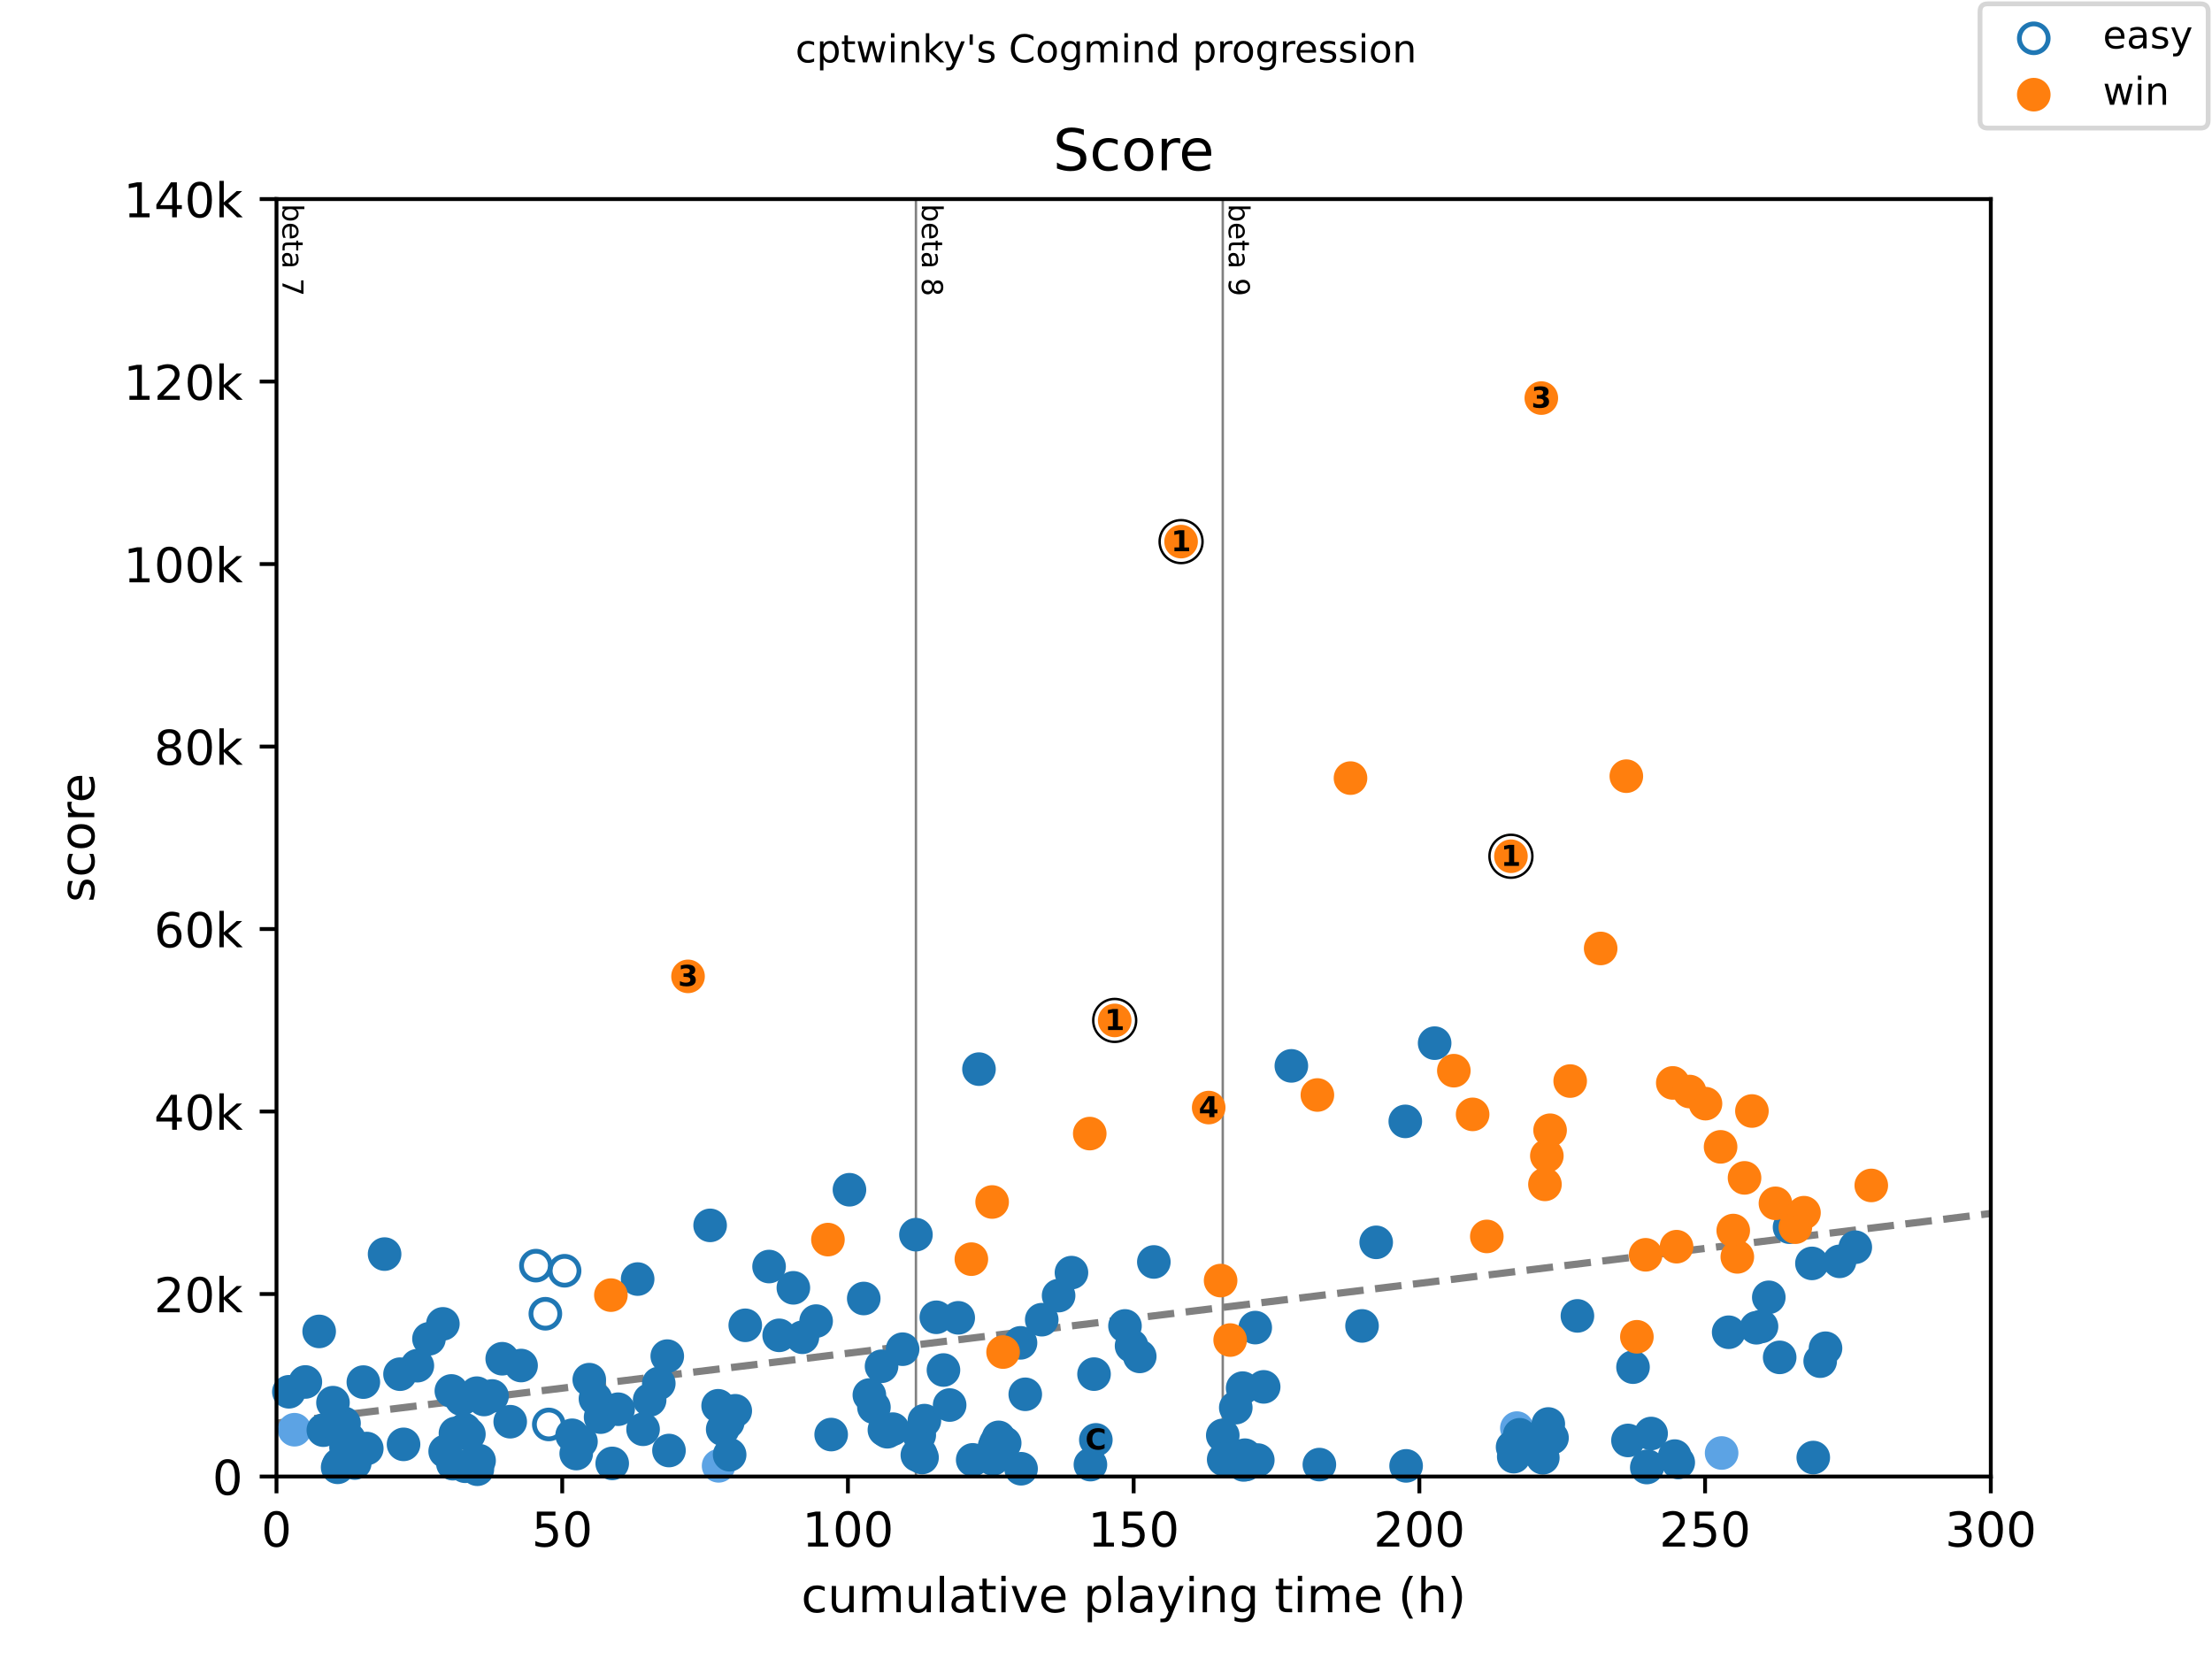 <?xml version="1.0" encoding="utf-8" standalone="no"?>
<!DOCTYPE svg PUBLIC "-//W3C//DTD SVG 1.1//EN"
  "http://www.w3.org/Graphics/SVG/1.1/DTD/svg11.dtd">
<!-- Created with matplotlib (https://matplotlib.org/) -->
<svg height="345.6pt" version="1.1" viewBox="0 0 460.8 345.6" width="460.8pt" xmlns="http://www.w3.org/2000/svg" xmlns:xlink="http://www.w3.org/1999/xlink">
 <defs>
  <style type="text/css">
*{stroke-linecap:butt;stroke-linejoin:round;}
  </style>
 </defs>
 <g id="figure_1">
  <g id="patch_1">
   <path d="M 0 345.6 
L 460.8 345.6 
L 460.8 0 
L 0 0 
z
" style="fill:#ffffff;"/>
  </g>
  <g id="axes_1">
   <g id="patch_2">
    <path d="M 57.6 307.584 
L 414.72 307.584 
L 414.72 41.472 
L 57.6 41.472 
z
" style="fill:#ffffff;"/>
   </g>
   <g id="line2d_1">
    <path clip-path="url(#pac2ba913c1)" d="M 57.6 296.462 
L 414.72 252.79 
" style="fill:none;stroke:#808080;stroke-dasharray:5.55,2.4;stroke-dashoffset:0;stroke-width:1.5;"/>
   </g>
   <g id="line2d_2">
    <path clip-path="url(#pac2ba913c1)" d="M 190.806 307.584 
L 190.806 41.472 
" style="fill:none;stroke:#808080;stroke-linecap:square;stroke-width:0.5;"/>
   </g>
   <g id="line2d_3">
    <path clip-path="url(#pac2ba913c1)" d="M 254.724 307.584 
L 254.724 41.472 
" style="fill:none;stroke:#808080;stroke-linecap:square;stroke-width:0.5;"/>
   </g>
   <g id="text_1">
    <!-- beta 7 -->
    <defs>
     <path d="M 48.688 27.297 
Q 48.688 37.203 44.609 42.844 
Q 40.531 48.484 33.406 48.484 
Q 26.266 48.484 22.188 42.844 
Q 18.109 37.203 18.109 27.297 
Q 18.109 17.391 22.188 11.75 
Q 26.266 6.109 33.406 6.109 
Q 40.531 6.109 44.609 11.75 
Q 48.688 17.391 48.688 27.297 
z
M 18.109 46.391 
Q 20.953 51.266 25.266 53.625 
Q 29.594 56 35.594 56 
Q 45.562 56 51.781 48.094 
Q 58.016 40.188 58.016 27.297 
Q 58.016 14.406 51.781 6.484 
Q 45.562 -1.422 35.594 -1.422 
Q 29.594 -1.422 25.266 0.953 
Q 20.953 3.328 18.109 8.203 
L 18.109 0 
L 9.078 0 
L 9.078 75.984 
L 18.109 75.984 
z
" id="DejaVuSans-98"/>
     <path d="M 56.203 29.594 
L 56.203 25.203 
L 14.891 25.203 
Q 15.484 15.922 20.484 11.062 
Q 25.484 6.203 34.422 6.203 
Q 39.594 6.203 44.453 7.469 
Q 49.312 8.734 54.109 11.281 
L 54.109 2.781 
Q 49.266 0.734 44.188 -0.344 
Q 39.109 -1.422 33.891 -1.422 
Q 20.797 -1.422 13.156 6.188 
Q 5.516 13.812 5.516 26.812 
Q 5.516 40.234 12.766 48.109 
Q 20.016 56 32.328 56 
Q 43.359 56 49.781 48.891 
Q 56.203 41.797 56.203 29.594 
z
M 47.219 32.234 
Q 47.125 39.594 43.094 43.984 
Q 39.062 48.391 32.422 48.391 
Q 24.906 48.391 20.391 44.141 
Q 15.875 39.891 15.188 32.172 
z
" id="DejaVuSans-101"/>
     <path d="M 18.312 70.219 
L 18.312 54.688 
L 36.812 54.688 
L 36.812 47.703 
L 18.312 47.703 
L 18.312 18.016 
Q 18.312 11.328 20.141 9.422 
Q 21.969 7.516 27.594 7.516 
L 36.812 7.516 
L 36.812 0 
L 27.594 0 
Q 17.188 0 13.234 3.875 
Q 9.281 7.766 9.281 18.016 
L 9.281 47.703 
L 2.688 47.703 
L 2.688 54.688 
L 9.281 54.688 
L 9.281 70.219 
z
" id="DejaVuSans-116"/>
     <path d="M 34.281 27.484 
Q 23.391 27.484 19.188 25 
Q 14.984 22.516 14.984 16.5 
Q 14.984 11.719 18.141 8.906 
Q 21.297 6.109 26.703 6.109 
Q 34.188 6.109 38.703 11.406 
Q 43.219 16.703 43.219 25.484 
L 43.219 27.484 
z
M 52.203 31.203 
L 52.203 0 
L 43.219 0 
L 43.219 8.297 
Q 40.141 3.328 35.547 0.953 
Q 30.953 -1.422 24.312 -1.422 
Q 15.922 -1.422 10.953 3.297 
Q 6 8.016 6 15.922 
Q 6 25.141 12.172 29.828 
Q 18.359 34.516 30.609 34.516 
L 43.219 34.516 
L 43.219 35.406 
Q 43.219 41.609 39.141 45 
Q 35.062 48.391 27.688 48.391 
Q 23 48.391 18.547 47.266 
Q 14.109 46.141 10.016 43.891 
L 10.016 52.203 
Q 14.938 54.109 19.578 55.047 
Q 24.219 56 28.609 56 
Q 40.484 56 46.344 49.844 
Q 52.203 43.703 52.203 31.203 
z
" id="DejaVuSans-97"/>
     <path id="DejaVuSans-32"/>
     <path d="M 8.203 72.906 
L 55.078 72.906 
L 55.078 68.703 
L 28.609 0 
L 18.312 0 
L 43.219 64.594 
L 8.203 64.594 
z
" id="DejaVuSans-55"/>
    </defs>
    <g transform="translate(58.848 42.472)rotate(-270)scale(0.06 -0.06)">
     <use xlink:href="#DejaVuSans-98"/>
     <use x="63.477" xlink:href="#DejaVuSans-101"/>
     <use x="125" xlink:href="#DejaVuSans-116"/>
     <use x="164.209" xlink:href="#DejaVuSans-97"/>
     <use x="225.488" xlink:href="#DejaVuSans-32"/>
     <use x="257.275" xlink:href="#DejaVuSans-55"/>
    </g>
   </g>
   <g id="text_2">
    <!-- beta 8 -->
    <defs>
     <path d="M 31.781 34.625 
Q 24.75 34.625 20.719 30.859 
Q 16.703 27.094 16.703 20.516 
Q 16.703 13.922 20.719 10.156 
Q 24.75 6.391 31.781 6.391 
Q 38.812 6.391 42.859 10.172 
Q 46.922 13.969 46.922 20.516 
Q 46.922 27.094 42.891 30.859 
Q 38.875 34.625 31.781 34.625 
z
M 21.922 38.812 
Q 15.578 40.375 12.031 44.719 
Q 8.5 49.078 8.5 55.328 
Q 8.5 64.062 14.719 69.141 
Q 20.953 74.219 31.781 74.219 
Q 42.672 74.219 48.875 69.141 
Q 55.078 64.062 55.078 55.328 
Q 55.078 49.078 51.531 44.719 
Q 48 40.375 41.703 38.812 
Q 48.828 37.156 52.797 32.312 
Q 56.781 27.484 56.781 20.516 
Q 56.781 9.906 50.312 4.234 
Q 43.844 -1.422 31.781 -1.422 
Q 19.734 -1.422 13.25 4.234 
Q 6.781 9.906 6.781 20.516 
Q 6.781 27.484 10.781 32.312 
Q 14.797 37.156 21.922 38.812 
z
M 18.312 54.391 
Q 18.312 48.734 21.844 45.562 
Q 25.391 42.391 31.781 42.391 
Q 38.141 42.391 41.719 45.562 
Q 45.312 48.734 45.312 54.391 
Q 45.312 60.062 41.719 63.234 
Q 38.141 66.406 31.781 66.406 
Q 25.391 66.406 21.844 63.234 
Q 18.312 60.062 18.312 54.391 
z
" id="DejaVuSans-56"/>
    </defs>
    <g transform="translate(192.054 42.472)rotate(-270)scale(0.06 -0.06)">
     <use xlink:href="#DejaVuSans-98"/>
     <use x="63.477" xlink:href="#DejaVuSans-101"/>
     <use x="125" xlink:href="#DejaVuSans-116"/>
     <use x="164.209" xlink:href="#DejaVuSans-97"/>
     <use x="225.488" xlink:href="#DejaVuSans-32"/>
     <use x="257.275" xlink:href="#DejaVuSans-56"/>
    </g>
   </g>
   <g id="text_3">
    <!-- beta 9 -->
    <defs>
     <path d="M 10.984 1.516 
L 10.984 10.5 
Q 14.703 8.734 18.5 7.812 
Q 22.312 6.891 25.984 6.891 
Q 35.75 6.891 40.891 13.453 
Q 46.047 20.016 46.781 33.406 
Q 43.953 29.203 39.594 26.953 
Q 35.25 24.703 29.984 24.703 
Q 19.047 24.703 12.672 31.312 
Q 6.297 37.938 6.297 49.422 
Q 6.297 60.641 12.938 67.422 
Q 19.578 74.219 30.609 74.219 
Q 43.266 74.219 49.922 64.516 
Q 56.594 54.828 56.594 36.375 
Q 56.594 19.141 48.406 8.859 
Q 40.234 -1.422 26.422 -1.422 
Q 22.703 -1.422 18.891 -0.688 
Q 15.094 0.047 10.984 1.516 
z
M 30.609 32.422 
Q 37.25 32.422 41.125 36.953 
Q 45.016 41.5 45.016 49.422 
Q 45.016 57.281 41.125 61.844 
Q 37.25 66.406 30.609 66.406 
Q 23.969 66.406 20.094 61.844 
Q 16.219 57.281 16.219 49.422 
Q 16.219 41.5 20.094 36.953 
Q 23.969 32.422 30.609 32.422 
z
" id="DejaVuSans-57"/>
    </defs>
    <g transform="translate(255.972 42.472)rotate(-270)scale(0.06 -0.06)">
     <use xlink:href="#DejaVuSans-98"/>
     <use x="63.477" xlink:href="#DejaVuSans-101"/>
     <use x="125" xlink:href="#DejaVuSans-116"/>
     <use x="164.209" xlink:href="#DejaVuSans-97"/>
     <use x="225.488" xlink:href="#DejaVuSans-32"/>
     <use x="257.275" xlink:href="#DejaVuSans-57"/>
    </g>
   </g>
   <g id="PathCollection_1">
    <defs>
     <path d="M 0 3 
C 0.796 3 1.559 2.684 2.121 2.121 
C 2.684 1.559 3 0.796 3 0 
C 3 -0.796 2.684 -1.559 2.121 -2.121 
C 1.559 -2.684 0.796 -3 0 -3 
C -0.796 -3 -1.559 -2.684 -2.121 -2.121 
C -2.684 -1.559 -3 -0.796 -3 0 
C -3 0.796 -2.684 1.559 -2.121 2.121 
C -1.559 2.684 -0.796 3 0 3 
z
" id="C0_0_8cd8e74685"/>
    </defs>
    <use style="fill:none;stroke:#1f77b4;" x="111.644" xlink:href="#C0_0_8cd8e74685" y="263.657"/>
    <use style="fill:none;stroke:#1f77b4;" x="113.608" xlink:href="#C0_0_8cd8e74685" y="273.678"/>
    <use style="fill:none;stroke:#1f77b4;" x="114.323" xlink:href="#C0_0_8cd8e74685" y="296.74"/>
    <use style="fill:none;stroke:#1f77b4;" x="117.616" xlink:href="#C0_0_8cd8e74685" y="264.723"/>
   </g>
   <g id="PathCollection_2">
    <defs>
     <path d="M 0 3 
C 0.796 3 1.559 2.684 2.121 2.121 
C 2.684 1.559 3 0.796 3 0 
C 3 -0.796 2.684 -1.559 2.121 -2.121 
C 1.559 -2.684 0.796 -3 0 -3 
C -0.796 -3 -1.559 -2.684 -2.121 -2.121 
C -2.684 -1.559 -3 -0.796 -3 0 
C -3 0.796 -2.684 1.559 -2.121 2.121 
C -1.559 2.684 -0.796 3 0 3 
z
" id="ma92008c6bc" style="stroke:#5ca3e4;"/>
    </defs>
    <g>
     <use style="fill:#5ca3e4;stroke:#5ca3e4;" x="61.35" xlink:href="#ma92008c6bc" y="297.837"/>
     <use style="fill:#5ca3e4;stroke:#5ca3e4;" x="149.697" xlink:href="#ma92008c6bc" y="305.36"/>
     <use style="fill:#5ca3e4;stroke:#5ca3e4;" x="315.994" xlink:href="#ma92008c6bc" y="297.502"/>
     <use style="fill:#5ca3e4;stroke:#5ca3e4;" x="358.644" xlink:href="#ma92008c6bc" y="302.686"/>
    </g>
   </g>
   <g id="PathCollection_3">
    <defs>
     <path d="M 0 3 
C 0.796 3 1.559 2.684 2.121 2.121 
C 2.684 1.559 3 0.796 3 0 
C 3 -0.796 2.684 -1.559 2.121 -2.121 
C 1.559 -2.684 0.796 -3 0 -3 
C -0.796 -3 -1.559 -2.684 -2.121 -2.121 
C -2.684 -1.559 -3 -0.796 -3 0 
C -3 0.796 -2.684 1.559 -2.121 2.121 
C -1.559 2.684 -0.796 3 0 3 
z
" id="m00a1fc0127" style="stroke:#1f77b4;"/>
    </defs>
    <g>
     <use style="fill:#1f77b4;stroke:#1f77b4;" x="60.179" xlink:href="#m00a1fc0127" y="289.935"/>
     <use style="fill:#1f77b4;stroke:#1f77b4;" x="63.612" xlink:href="#m00a1fc0127" y="287.89"/>
     <use style="fill:#1f77b4;stroke:#1f77b4;" x="66.488" xlink:href="#m00a1fc0127" y="277.359"/>
     <use style="fill:#1f77b4;stroke:#1f77b4;" x="67.361" xlink:href="#m00a1fc0127" y="297.928"/>
     <use style="fill:#1f77b4;stroke:#1f77b4;" x="69.365" xlink:href="#m00a1fc0127" y="292.201"/>
     <use style="fill:#1f77b4;stroke:#1f77b4;" x="70.119" xlink:href="#m00a1fc0127" y="296.787"/>
     <use style="fill:#1f77b4;stroke:#1f77b4;" x="70.337" xlink:href="#m00a1fc0127" y="305.668"/>
     <use style="fill:#1f77b4;stroke:#1f77b4;" x="70.595" xlink:href="#m00a1fc0127" y="305.117"/>
     <use style="fill:#1f77b4;stroke:#1f77b4;" x="71.667" xlink:href="#m00a1fc0127" y="296.497"/>
     <use style="fill:#1f77b4;stroke:#1f77b4;" x="72.083" xlink:href="#m00a1fc0127" y="301.517"/>
     <use style="fill:#1f77b4;stroke:#1f77b4;" x="72.698" xlink:href="#m00a1fc0127" y="299.8"/>
     <use style="fill:#1f77b4;stroke:#1f77b4;" x="73.075" xlink:href="#m00a1fc0127" y="302.345"/>
     <use style="fill:#1f77b4;stroke:#1f77b4;" x="73.313" xlink:href="#m00a1fc0127" y="304.514"/>
     <use style="fill:#1f77b4;stroke:#1f77b4;" x="73.591" xlink:href="#m00a1fc0127" y="303.876"/>
     <use style="fill:#1f77b4;stroke:#1f77b4;" x="73.908" xlink:href="#m00a1fc0127" y="304.773"/>
     <use style="fill:#1f77b4;stroke:#1f77b4;" x="75.694" xlink:href="#m00a1fc0127" y="287.918"/>
     <use style="fill:#1f77b4;stroke:#1f77b4;" x="76.408" xlink:href="#m00a1fc0127" y="301.756"/>
     <use style="fill:#1f77b4;stroke:#1f77b4;" x="80.118" xlink:href="#m00a1fc0127" y="261.25"/>
     <use style="fill:#1f77b4;stroke:#1f77b4;" x="83.332" xlink:href="#m00a1fc0127" y="286.268"/>
     <use style="fill:#1f77b4;stroke:#1f77b4;" x="84.067" xlink:href="#m00a1fc0127" y="300.886"/>
     <use style="fill:#1f77b4;stroke:#1f77b4;" x="86.943" xlink:href="#m00a1fc0127" y="284.495"/>
     <use style="fill:#1f77b4;stroke:#1f77b4;" x="89.364" xlink:href="#m00a1fc0127" y="278.899"/>
     <use style="fill:#1f77b4;stroke:#1f77b4;" x="92.26" xlink:href="#m00a1fc0127" y="275.784"/>
     <use style="fill:#1f77b4;stroke:#1f77b4;" x="92.737" xlink:href="#m00a1fc0127" y="302.343"/>
     <use style="fill:#1f77b4;stroke:#1f77b4;" x="94.026" xlink:href="#m00a1fc0127" y="289.76"/>
     <use style="fill:#1f77b4;stroke:#1f77b4;" x="94.344" xlink:href="#m00a1fc0127" y="304.913"/>
     <use style="fill:#1f77b4;stroke:#1f77b4;" x="94.879" xlink:href="#m00a1fc0127" y="298.605"/>
     <use style="fill:#1f77b4;stroke:#1f77b4;" x="96.149" xlink:href="#m00a1fc0127" y="291.484"/>
     <use style="fill:#1f77b4;stroke:#1f77b4;" x="96.784" xlink:href="#m00a1fc0127" y="297.804"/>
     <use style="fill:#1f77b4;stroke:#1f77b4;" x="96.903" xlink:href="#m00a1fc0127" y="305.451"/>
     <use style="fill:#1f77b4;stroke:#1f77b4;" x="97.677" xlink:href="#m00a1fc0127" y="298.77"/>
     <use style="fill:#1f77b4;stroke:#1f77b4;" x="99.324" xlink:href="#m00a1fc0127" y="290.224"/>
     <use style="fill:#1f77b4;stroke:#1f77b4;" x="99.443" xlink:href="#m00a1fc0127" y="306.071"/>
     <use style="fill:#1f77b4;stroke:#1f77b4;" x="99.581" xlink:href="#m00a1fc0127" y="304.364"/>
     <use style="fill:#1f77b4;stroke:#1f77b4;" x="99.8" xlink:href="#m00a1fc0127" y="304.279"/>
     <use style="fill:#1f77b4;stroke:#1f77b4;" x="100.831" xlink:href="#m00a1fc0127" y="291.541"/>
     <use style="fill:#1f77b4;stroke:#1f77b4;" x="102.498" xlink:href="#m00a1fc0127" y="290.808"/>
     <use style="fill:#1f77b4;stroke:#1f77b4;" x="104.621" xlink:href="#m00a1fc0127" y="283.052"/>
     <use style="fill:#1f77b4;stroke:#1f77b4;" x="106.287" xlink:href="#m00a1fc0127" y="296.168"/>
     <use style="fill:#1f77b4;stroke:#1f77b4;" x="108.549" xlink:href="#m00a1fc0127" y="284.465"/>
     <use style="fill:#1f77b4;stroke:#1f77b4;" x="119.183" xlink:href="#m00a1fc0127" y="298.994"/>
     <use style="fill:#1f77b4;stroke:#1f77b4;" x="120.036" xlink:href="#m00a1fc0127" y="302.802"/>
     <use style="fill:#1f77b4;stroke:#1f77b4;" x="121.028" xlink:href="#m00a1fc0127" y="300.312"/>
     <use style="fill:#1f77b4;stroke:#1f77b4;" x="122.755" xlink:href="#m00a1fc0127" y="287.409"/>
     <use style="fill:#1f77b4;stroke:#1f77b4;" x="124.044" xlink:href="#m00a1fc0127" y="291.374"/>
     <use style="fill:#1f77b4;stroke:#1f77b4;" x="125.116" xlink:href="#m00a1fc0127" y="295.214"/>
     <use style="fill:#1f77b4;stroke:#1f77b4;" x="127.536" xlink:href="#m00a1fc0127" y="304.856"/>
     <use style="fill:#1f77b4;stroke:#1f77b4;" x="128.766" xlink:href="#m00a1fc0127" y="293.566"/>
     <use style="fill:#1f77b4;stroke:#1f77b4;" x="132.833" xlink:href="#m00a1fc0127" y="266.453"/>
     <use style="fill:#1f77b4;stroke:#1f77b4;" x="133.964" xlink:href="#m00a1fc0127" y="297.745"/>
     <use style="fill:#1f77b4;stroke:#1f77b4;" x="135.333" xlink:href="#m00a1fc0127" y="291.648"/>
     <use style="fill:#1f77b4;stroke:#1f77b4;" x="137.238" xlink:href="#m00a1fc0127" y="288.196"/>
     <use style="fill:#1f77b4;stroke:#1f77b4;" x="139.004" xlink:href="#m00a1fc0127" y="282.507"/>
     <use style="fill:#1f77b4;stroke:#1f77b4;" x="139.361" xlink:href="#m00a1fc0127" y="302.171"/>
     <use style="fill:#1f77b4;stroke:#1f77b4;" x="147.932" xlink:href="#m00a1fc0127" y="255.268"/>
     <use style="fill:#1f77b4;stroke:#1f77b4;" x="149.598" xlink:href="#m00a1fc0127" y="292.849"/>
     <use style="fill:#1f77b4;stroke:#1f77b4;" x="150.55" xlink:href="#m00a1fc0127" y="297.744"/>
     <use style="fill:#1f77b4;stroke:#1f77b4;" x="151.602" xlink:href="#m00a1fc0127" y="296.295"/>
     <use style="fill:#1f77b4;stroke:#1f77b4;" x="151.999" xlink:href="#m00a1fc0127" y="303.043"/>
     <use style="fill:#1f77b4;stroke:#1f77b4;" x="153.169" xlink:href="#m00a1fc0127" y="293.893"/>
     <use style="fill:#1f77b4;stroke:#1f77b4;" x="155.252" xlink:href="#m00a1fc0127" y="276.084"/>
     <use style="fill:#1f77b4;stroke:#1f77b4;" x="160.212" xlink:href="#m00a1fc0127" y="263.845"/>
     <use style="fill:#1f77b4;stroke:#1f77b4;" x="162.316" xlink:href="#m00a1fc0127" y="278.175"/>
     <use style="fill:#1f77b4;stroke:#1f77b4;" x="165.272" xlink:href="#m00a1fc0127" y="268.277"/>
     <use style="fill:#1f77b4;stroke:#1f77b4;" x="167.156" xlink:href="#m00a1fc0127" y="278.578"/>
     <use style="fill:#1f77b4;stroke:#1f77b4;" x="170.013" xlink:href="#m00a1fc0127" y="275.211"/>
     <use style="fill:#1f77b4;stroke:#1f77b4;" x="173.148" xlink:href="#m00a1fc0127" y="298.846"/>
     <use style="fill:#1f77b4;stroke:#1f77b4;" x="176.957" xlink:href="#m00a1fc0127" y="247.846"/>
     <use style="fill:#1f77b4;stroke:#1f77b4;" x="179.933" xlink:href="#m00a1fc0127" y="270.501"/>
     <use style="fill:#1f77b4;stroke:#1f77b4;" x="181.104" xlink:href="#m00a1fc0127" y="290.612"/>
     <use style="fill:#1f77b4;stroke:#1f77b4;" x="182.056" xlink:href="#m00a1fc0127" y="293.163"/>
     <use style="fill:#1f77b4;stroke:#1f77b4;" x="183.644" xlink:href="#m00a1fc0127" y="284.619"/>
     <use style="fill:#1f77b4;stroke:#1f77b4;" x="184.239" xlink:href="#m00a1fc0127" y="297.869"/>
     <use style="fill:#1f77b4;stroke:#1f77b4;" x="184.854" xlink:href="#m00a1fc0127" y="298.259"/>
     <use style="fill:#1f77b4;stroke:#1f77b4;" x="185.985" xlink:href="#m00a1fc0127" y="297.717"/>
     <use style="fill:#1f77b4;stroke:#1f77b4;" x="188.028" xlink:href="#m00a1fc0127" y="281.062"/>
     <use style="fill:#1f77b4;stroke:#1f77b4;" x="190.806" xlink:href="#m00a1fc0127" y="257.205"/>
     <use style="fill:#1f77b4;stroke:#1f77b4;" x="191.103" xlink:href="#m00a1fc0127" y="303.129"/>
     <use style="fill:#1f77b4;stroke:#1f77b4;" x="191.5" xlink:href="#m00a1fc0127" y="298.945"/>
     <use style="fill:#1f77b4;stroke:#1f77b4;" x="191.798" xlink:href="#m00a1fc0127" y="302.931"/>
     <use style="fill:#1f77b4;stroke:#1f77b4;" x="192.076" xlink:href="#m00a1fc0127" y="303.623"/>
     <use style="fill:#1f77b4;stroke:#1f77b4;" x="192.572" xlink:href="#m00a1fc0127" y="295.942"/>
     <use style="fill:#1f77b4;stroke:#1f77b4;" x="195.052" xlink:href="#m00a1fc0127" y="274.415"/>
     <use style="fill:#1f77b4;stroke:#1f77b4;" x="196.54" xlink:href="#m00a1fc0127" y="285.402"/>
     <use style="fill:#1f77b4;stroke:#1f77b4;" x="197.829" xlink:href="#m00a1fc0127" y="292.697"/>
     <use style="fill:#1f77b4;stroke:#1f77b4;" x="199.615" xlink:href="#m00a1fc0127" y="274.525"/>
     <use style="fill:#1f77b4;stroke:#1f77b4;" x="202.63" xlink:href="#m00a1fc0127" y="304.115"/>
     <use style="fill:#1f77b4;stroke:#1f77b4;" x="203.94" xlink:href="#m00a1fc0127" y="222.721"/>
     <use style="fill:#1f77b4;stroke:#1f77b4;" x="206.856" xlink:href="#m00a1fc0127" y="303.934"/>
     <use style="fill:#1f77b4;stroke:#1f77b4;" x="207.174" xlink:href="#m00a1fc0127" y="301.346"/>
     <use style="fill:#1f77b4;stroke:#1f77b4;" x="207.452" xlink:href="#m00a1fc0127" y="300.6"/>
     <use style="fill:#1f77b4;stroke:#1f77b4;" x="208.027" xlink:href="#m00a1fc0127" y="299.43"/>
     <use style="fill:#1f77b4;stroke:#1f77b4;" x="209.297" xlink:href="#m00a1fc0127" y="300.621"/>
     <use style="fill:#1f77b4;stroke:#1f77b4;" x="212.59" xlink:href="#m00a1fc0127" y="279.741"/>
     <use style="fill:#1f77b4;stroke:#1f77b4;" x="212.709" xlink:href="#m00a1fc0127" y="305.966"/>
     <use style="fill:#1f77b4;stroke:#1f77b4;" x="213.582" xlink:href="#m00a1fc0127" y="290.46"/>
     <use style="fill:#1f77b4;stroke:#1f77b4;" x="217.014" xlink:href="#m00a1fc0127" y="274.915"/>
     <use style="fill:#1f77b4;stroke:#1f77b4;" x="220.526" xlink:href="#m00a1fc0127" y="269.899"/>
     <use style="fill:#1f77b4;stroke:#1f77b4;" x="223.204" xlink:href="#m00a1fc0127" y="265.111"/>
     <use style="fill:#1f77b4;stroke:#1f77b4;" x="227.153" xlink:href="#m00a1fc0127" y="305.107"/>
     <use style="fill:#1f77b4;stroke:#1f77b4;" x="227.907" xlink:href="#m00a1fc0127" y="286.255"/>
     <use style="fill:#1f77b4;stroke:#1f77b4;" x="228.284" xlink:href="#m00a1fc0127" y="299.952"/>
     <use style="fill:#1f77b4;stroke:#1f77b4;" x="234.355" xlink:href="#m00a1fc0127" y="276.219"/>
     <use style="fill:#1f77b4;stroke:#1f77b4;" x="235.724" xlink:href="#m00a1fc0127" y="280.37"/>
     <use style="fill:#1f77b4;stroke:#1f77b4;" x="237.43" xlink:href="#m00a1fc0127" y="282.564"/>
     <use style="fill:#1f77b4;stroke:#1f77b4;" x="240.366" xlink:href="#m00a1fc0127" y="262.889"/>
     <use style="fill:#1f77b4;stroke:#1f77b4;" x="254.724" xlink:href="#m00a1fc0127" y="299.013"/>
     <use style="fill:#1f77b4;stroke:#1f77b4;" x="254.916" xlink:href="#m00a1fc0127" y="304.037"/>
     <use style="fill:#1f77b4;stroke:#1f77b4;" x="257.435" xlink:href="#m00a1fc0127" y="293.237"/>
     <use style="fill:#1f77b4;stroke:#1f77b4;" x="258.862" xlink:href="#m00a1fc0127" y="289.171"/>
     <use style="fill:#1f77b4;stroke:#1f77b4;" x="259.048" xlink:href="#m00a1fc0127" y="305.168"/>
     <use style="fill:#1f77b4;stroke:#1f77b4;" x="259.334" xlink:href="#m00a1fc0127" y="303.142"/>
     <use style="fill:#1f77b4;stroke:#1f77b4;" x="259.579" xlink:href="#m00a1fc0127" y="305.073"/>
     <use style="fill:#1f77b4;stroke:#1f77b4;" x="261.49" xlink:href="#m00a1fc0127" y="276.563"/>
     <use style="fill:#1f77b4;stroke:#1f77b4;" x="261.798" xlink:href="#m00a1fc0127" y="304.284"/>
     <use style="fill:#1f77b4;stroke:#1f77b4;" x="262.022" xlink:href="#m00a1fc0127" y="304.159"/>
     <use style="fill:#1f77b4;stroke:#1f77b4;" x="263.246" xlink:href="#m00a1fc0127" y="288.911"/>
     <use style="fill:#1f77b4;stroke:#1f77b4;" x="269.012" xlink:href="#m00a1fc0127" y="222.042"/>
     <use style="fill:#1f77b4;stroke:#1f77b4;" x="274.848" xlink:href="#m00a1fc0127" y="305.1"/>
     <use style="fill:#1f77b4;stroke:#1f77b4;" x="283.736" xlink:href="#m00a1fc0127" y="276.213"/>
     <use style="fill:#1f77b4;stroke:#1f77b4;" x="286.687" xlink:href="#m00a1fc0127" y="258.804"/>
     <use style="fill:#1f77b4;stroke:#1f77b4;" x="292.747" xlink:href="#m00a1fc0127" y="233.605"/>
     <use style="fill:#1f77b4;stroke:#1f77b4;" x="292.919" xlink:href="#m00a1fc0127" y="305.37"/>
     <use style="fill:#1f77b4;stroke:#1f77b4;" x="298.862" xlink:href="#m00a1fc0127" y="217.309"/>
     <use style="fill:#1f77b4;stroke:#1f77b4;" x="315.099" xlink:href="#m00a1fc0127" y="301.45"/>
     <use style="fill:#1f77b4;stroke:#1f77b4;" x="315.34" xlink:href="#m00a1fc0127" y="303.446"/>
     <use style="fill:#1f77b4;stroke:#1f77b4;" x="316.58" xlink:href="#m00a1fc0127" y="298.895"/>
     <use style="fill:#1f77b4;stroke:#1f77b4;" x="321.297" xlink:href="#m00a1fc0127" y="299.523"/>
     <use style="fill:#1f77b4;stroke:#1f77b4;" x="321.397" xlink:href="#m00a1fc0127" y="303.674"/>
     <use style="fill:#1f77b4;stroke:#1f77b4;" x="322.541" xlink:href="#m00a1fc0127" y="296.643"/>
     <use style="fill:#1f77b4;stroke:#1f77b4;" x="323.311" xlink:href="#m00a1fc0127" y="299.534"/>
     <use style="fill:#1f77b4;stroke:#1f77b4;" x="328.605" xlink:href="#m00a1fc0127" y="274.124"/>
     <use style="fill:#1f77b4;stroke:#1f77b4;" x="339.137" xlink:href="#m00a1fc0127" y="300.07"/>
     <use style="fill:#1f77b4;stroke:#1f77b4;" x="340.186" xlink:href="#m00a1fc0127" y="284.801"/>
     <use style="fill:#1f77b4;stroke:#1f77b4;" x="343.057" xlink:href="#m00a1fc0127" y="305.714"/>
     <use style="fill:#1f77b4;stroke:#1f77b4;" x="343.225" xlink:href="#m00a1fc0127" y="305.434"/>
     <use style="fill:#1f77b4;stroke:#1f77b4;" x="343.956" xlink:href="#m00a1fc0127" y="298.626"/>
     <use style="fill:#1f77b4;stroke:#1f77b4;" x="348.876" xlink:href="#m00a1fc0127" y="303.334"/>
     <use style="fill:#1f77b4;stroke:#1f77b4;" x="349.609" xlink:href="#m00a1fc0127" y="304.666"/>
     <use style="fill:#1f77b4;stroke:#1f77b4;" x="360.113" xlink:href="#m00a1fc0127" y="277.529"/>
     <use style="fill:#1f77b4;stroke:#1f77b4;" x="365.894" xlink:href="#m00a1fc0127" y="276.597"/>
     <use style="fill:#1f77b4;stroke:#1f77b4;" x="366.954" xlink:href="#m00a1fc0127" y="276.316"/>
     <use style="fill:#1f77b4;stroke:#1f77b4;" x="368.471" xlink:href="#m00a1fc0127" y="270.256"/>
     <use style="fill:#1f77b4;stroke:#1f77b4;" x="370.739" xlink:href="#m00a1fc0127" y="282.765"/>
     <use style="fill:#1f77b4;stroke:#1f77b4;" x="372.798" xlink:href="#m00a1fc0127" y="255.645"/>
     <use style="fill:#1f77b4;stroke:#1f77b4;" x="377.459" xlink:href="#m00a1fc0127" y="263.189"/>
     <use style="fill:#1f77b4;stroke:#1f77b4;" x="377.736" xlink:href="#m00a1fc0127" y="303.634"/>
     <use style="fill:#1f77b4;stroke:#1f77b4;" x="379.179" xlink:href="#m00a1fc0127" y="283.554"/>
     <use style="fill:#1f77b4;stroke:#1f77b4;" x="380.287" xlink:href="#m00a1fc0127" y="280.861"/>
     <use style="fill:#1f77b4;stroke:#1f77b4;" x="383.214" xlink:href="#m00a1fc0127" y="262.761"/>
     <use style="fill:#1f77b4;stroke:#1f77b4;" x="386.492" xlink:href="#m00a1fc0127" y="259.817"/>
    </g>
   </g>
   <g id="PathCollection_4">
    <defs>
     <path d="M 0 3 
C 0.796 3 1.559 2.684 2.121 2.121 
C 2.684 1.559 3 0.796 3 0 
C 3 -0.796 2.684 -1.559 2.121 -2.121 
C 1.559 -2.684 0.796 -3 0 -3 
C -0.796 -3 -1.559 -2.684 -2.121 -2.121 
C -2.684 -1.559 -3 -0.796 -3 0 
C -3 0.796 -2.684 1.559 -2.121 2.121 
C -1.559 2.684 -0.796 3 0 3 
z
" id="m1e87a574d4" style="stroke:#ff7f0e;"/>
    </defs>
    <g>
     <use style="fill:#ff7f0e;stroke:#ff7f0e;" x="127.258" xlink:href="#m1e87a574d4" y="269.798"/>
     <use style="fill:#ff7f0e;stroke:#ff7f0e;" x="143.329" xlink:href="#m1e87a574d4" y="203.395"/>
     <use style="fill:#ff7f0e;stroke:#ff7f0e;" x="172.474" xlink:href="#m1e87a574d4" y="258.232"/>
     <use style="fill:#ff7f0e;stroke:#ff7f0e;" x="202.353" xlink:href="#m1e87a574d4" y="262.305"/>
     <use style="fill:#ff7f0e;stroke:#ff7f0e;" x="206.678" xlink:href="#m1e87a574d4" y="250.398"/>
     <use style="fill:#ff7f0e;stroke:#ff7f0e;" x="208.959" xlink:href="#m1e87a574d4" y="281.657"/>
     <use style="fill:#ff7f0e;stroke:#ff7f0e;" x="227.014" xlink:href="#m1e87a574d4" y="236.146"/>
     <use style="fill:#ff7f0e;stroke:#ff7f0e;" x="232.212" xlink:href="#m1e87a574d4" y="212.573"/>
     <use style="fill:#ff7f0e;stroke:#ff7f0e;" x="246.04" xlink:href="#m1e87a574d4" y="112.828"/>
     <use style="fill:#ff7f0e;stroke:#ff7f0e;" x="251.794" xlink:href="#m1e87a574d4" y="230.725"/>
     <use style="fill:#ff7f0e;stroke:#ff7f0e;" x="254.274" xlink:href="#m1e87a574d4" y="266.768"/>
     <use style="fill:#ff7f0e;stroke:#ff7f0e;" x="256.265" xlink:href="#m1e87a574d4" y="279.158"/>
     <use style="fill:#ff7f0e;stroke:#ff7f0e;" x="274.436" xlink:href="#m1e87a574d4" y="228.108"/>
     <use style="fill:#ff7f0e;stroke:#ff7f0e;" x="281.335" xlink:href="#m1e87a574d4" y="162.095"/>
     <use style="fill:#ff7f0e;stroke:#ff7f0e;" x="302.861" xlink:href="#m1e87a574d4" y="223.044"/>
     <use style="fill:#ff7f0e;stroke:#ff7f0e;" x="306.775" xlink:href="#m1e87a574d4" y="232.145"/>
     <use style="fill:#ff7f0e;stroke:#ff7f0e;" x="309.732" xlink:href="#m1e87a574d4" y="257.57"/>
     <use style="fill:#ff7f0e;stroke:#ff7f0e;" x="314.754" xlink:href="#m1e87a574d4" y="178.373"/>
     <use style="fill:#ff7f0e;stroke:#ff7f0e;" x="321.085" xlink:href="#m1e87a574d4" y="82.927"/>
     <use style="fill:#ff7f0e;stroke:#ff7f0e;" x="321.842" xlink:href="#m1e87a574d4" y="246.726"/>
     <use style="fill:#ff7f0e;stroke:#ff7f0e;" x="322.237" xlink:href="#m1e87a574d4" y="240.784"/>
     <use style="fill:#ff7f0e;stroke:#ff7f0e;" x="322.91" xlink:href="#m1e87a574d4" y="235.452"/>
     <use style="fill:#ff7f0e;stroke:#ff7f0e;" x="327.098" xlink:href="#m1e87a574d4" y="225.205"/>
     <use style="fill:#ff7f0e;stroke:#ff7f0e;" x="333.449" xlink:href="#m1e87a574d4" y="197.581"/>
     <use style="fill:#ff7f0e;stroke:#ff7f0e;" x="338.795" xlink:href="#m1e87a574d4" y="161.692"/>
     <use style="fill:#ff7f0e;stroke:#ff7f0e;" x="340.993" xlink:href="#m1e87a574d4" y="278.477"/>
     <use style="fill:#ff7f0e;stroke:#ff7f0e;" x="342.818" xlink:href="#m1e87a574d4" y="261.398"/>
     <use style="fill:#ff7f0e;stroke:#ff7f0e;" x="348.47" xlink:href="#m1e87a574d4" y="225.591"/>
     <use style="fill:#ff7f0e;stroke:#ff7f0e;" x="349.261" xlink:href="#m1e87a574d4" y="259.707"/>
     <use style="fill:#ff7f0e;stroke:#ff7f0e;" x="351.977" xlink:href="#m1e87a574d4" y="227.387"/>
     <use style="fill:#ff7f0e;stroke:#ff7f0e;" x="355.284" xlink:href="#m1e87a574d4" y="229.91"/>
     <use style="fill:#ff7f0e;stroke:#ff7f0e;" x="358.43" xlink:href="#m1e87a574d4" y="238.912"/>
     <use style="fill:#ff7f0e;stroke:#ff7f0e;" x="361.067" xlink:href="#m1e87a574d4" y="256.346"/>
     <use style="fill:#ff7f0e;stroke:#ff7f0e;" x="361.917" xlink:href="#m1e87a574d4" y="261.83"/>
     <use style="fill:#ff7f0e;stroke:#ff7f0e;" x="363.419" xlink:href="#m1e87a574d4" y="245.373"/>
     <use style="fill:#ff7f0e;stroke:#ff7f0e;" x="364.958" xlink:href="#m1e87a574d4" y="231.444"/>
     <use style="fill:#ff7f0e;stroke:#ff7f0e;" x="369.859" xlink:href="#m1e87a574d4" y="250.674"/>
     <use style="fill:#ff7f0e;stroke:#ff7f0e;" x="374.012" xlink:href="#m1e87a574d4" y="255.641"/>
     <use style="fill:#ff7f0e;stroke:#ff7f0e;" x="375.802" xlink:href="#m1e87a574d4" y="252.628"/>
     <use style="fill:#ff7f0e;stroke:#ff7f0e;" x="389.822" xlink:href="#m1e87a574d4" y="246.948"/>
    </g>
   </g>
   <g id="PathCollection_5">
    <defs>
     <path d="M 0 4.472 
C 1.186 4.472 2.324 4.001 3.162 3.162 
C 4.001 2.324 4.472 1.186 4.472 0 
C 4.472 -1.186 4.001 -2.324 3.162 -3.162 
C 2.324 -4.001 1.186 -4.472 0 -4.472 
C -1.186 -4.472 -2.324 -4.001 -3.162 -3.162 
C -4.001 -2.324 -4.472 -1.186 -4.472 0 
C -4.472 1.186 -4.001 2.324 -3.162 3.162 
C -2.324 4.001 -1.186 4.472 0 4.472 
z
" id="C1_0_85ac8d52b6"/>
    </defs>
    <use style="fill:none;stroke:#000000;stroke-width:0.5;" x="232.212" xlink:href="#C1_0_85ac8d52b6" y="212.573"/>
    <use style="fill:none;stroke:#000000;stroke-width:0.5;" x="246.04" xlink:href="#C1_0_85ac8d52b6" y="112.828"/>
    <use style="fill:none;stroke:#000000;stroke-width:0.5;" x="314.754" xlink:href="#C1_0_85ac8d52b6" y="178.373"/>
   </g>
   <g id="matplotlib.axis_1">
    <g id="xtick_1">
     <g id="line2d_4">
      <defs>
       <path d="M 0 0 
L 0 3.5 
" id="m2333522c0f" style="stroke:#000000;stroke-width:0.8;"/>
      </defs>
      <g>
       <use style="stroke:#000000;stroke-width:0.8;" x="57.6" xlink:href="#m2333522c0f" y="307.584"/>
      </g>
     </g>
     <g id="text_4">
      <!-- 0 -->
      <defs>
       <path d="M 31.781 66.406 
Q 24.172 66.406 20.328 58.906 
Q 16.5 51.422 16.5 36.375 
Q 16.5 21.391 20.328 13.891 
Q 24.172 6.391 31.781 6.391 
Q 39.453 6.391 43.281 13.891 
Q 47.125 21.391 47.125 36.375 
Q 47.125 51.422 43.281 58.906 
Q 39.453 66.406 31.781 66.406 
z
M 31.781 74.219 
Q 44.047 74.219 50.516 64.516 
Q 56.984 54.828 56.984 36.375 
Q 56.984 17.969 50.516 8.266 
Q 44.047 -1.422 31.781 -1.422 
Q 19.531 -1.422 13.062 8.266 
Q 6.594 17.969 6.594 36.375 
Q 6.594 54.828 13.062 64.516 
Q 19.531 74.219 31.781 74.219 
z
" id="DejaVuSans-48"/>
      </defs>
      <g transform="translate(54.419 322.182)scale(0.1 -0.1)">
       <use xlink:href="#DejaVuSans-48"/>
      </g>
     </g>
    </g>
    <g id="xtick_2">
     <g id="line2d_5">
      <g>
       <use style="stroke:#000000;stroke-width:0.8;" x="117.12" xlink:href="#m2333522c0f" y="307.584"/>
      </g>
     </g>
     <g id="text_5">
      <!-- 50 -->
      <defs>
       <path d="M 10.797 72.906 
L 49.516 72.906 
L 49.516 64.594 
L 19.828 64.594 
L 19.828 46.734 
Q 21.969 47.469 24.109 47.828 
Q 26.266 48.188 28.422 48.188 
Q 40.625 48.188 47.75 41.5 
Q 54.891 34.812 54.891 23.391 
Q 54.891 11.625 47.562 5.094 
Q 40.234 -1.422 26.906 -1.422 
Q 22.312 -1.422 17.547 -0.641 
Q 12.797 0.141 7.719 1.703 
L 7.719 11.625 
Q 12.109 9.234 16.797 8.062 
Q 21.484 6.891 26.703 6.891 
Q 35.156 6.891 40.078 11.328 
Q 45.016 15.766 45.016 23.391 
Q 45.016 31 40.078 35.438 
Q 35.156 39.891 26.703 39.891 
Q 22.75 39.891 18.812 39.016 
Q 14.891 38.141 10.797 36.281 
z
" id="DejaVuSans-53"/>
      </defs>
      <g transform="translate(110.757 322.182)scale(0.1 -0.1)">
       <use xlink:href="#DejaVuSans-53"/>
       <use x="63.623" xlink:href="#DejaVuSans-48"/>
      </g>
     </g>
    </g>
    <g id="xtick_3">
     <g id="line2d_6">
      <g>
       <use style="stroke:#000000;stroke-width:0.8;" x="176.64" xlink:href="#m2333522c0f" y="307.584"/>
      </g>
     </g>
     <g id="text_6">
      <!-- 100 -->
      <defs>
       <path d="M 12.406 8.297 
L 28.516 8.297 
L 28.516 63.922 
L 10.984 60.406 
L 10.984 69.391 
L 28.422 72.906 
L 38.281 72.906 
L 38.281 8.297 
L 54.391 8.297 
L 54.391 0 
L 12.406 0 
z
" id="DejaVuSans-49"/>
      </defs>
      <g transform="translate(167.096 322.182)scale(0.1 -0.1)">
       <use xlink:href="#DejaVuSans-49"/>
       <use x="63.623" xlink:href="#DejaVuSans-48"/>
       <use x="127.246" xlink:href="#DejaVuSans-48"/>
      </g>
     </g>
    </g>
    <g id="xtick_4">
     <g id="line2d_7">
      <g>
       <use style="stroke:#000000;stroke-width:0.8;" x="236.16" xlink:href="#m2333522c0f" y="307.584"/>
      </g>
     </g>
     <g id="text_7">
      <!-- 150 -->
      <g transform="translate(226.616 322.182)scale(0.1 -0.1)">
       <use xlink:href="#DejaVuSans-49"/>
       <use x="63.623" xlink:href="#DejaVuSans-53"/>
       <use x="127.246" xlink:href="#DejaVuSans-48"/>
      </g>
     </g>
    </g>
    <g id="xtick_5">
     <g id="line2d_8">
      <g>
       <use style="stroke:#000000;stroke-width:0.8;" x="295.68" xlink:href="#m2333522c0f" y="307.584"/>
      </g>
     </g>
     <g id="text_8">
      <!-- 200 -->
      <defs>
       <path d="M 19.188 8.297 
L 53.609 8.297 
L 53.609 0 
L 7.328 0 
L 7.328 8.297 
Q 12.938 14.109 22.625 23.891 
Q 32.328 33.688 34.812 36.531 
Q 39.547 41.844 41.422 45.531 
Q 43.312 49.219 43.312 52.781 
Q 43.312 58.594 39.234 62.25 
Q 35.156 65.922 28.609 65.922 
Q 23.969 65.922 18.812 64.312 
Q 13.672 62.703 7.812 59.422 
L 7.812 69.391 
Q 13.766 71.781 18.938 73 
Q 24.125 74.219 28.422 74.219 
Q 39.75 74.219 46.484 68.547 
Q 53.219 62.891 53.219 53.422 
Q 53.219 48.922 51.531 44.891 
Q 49.859 40.875 45.406 35.406 
Q 44.188 33.984 37.641 27.219 
Q 31.109 20.453 19.188 8.297 
z
" id="DejaVuSans-50"/>
      </defs>
      <g transform="translate(286.136 322.182)scale(0.1 -0.1)">
       <use xlink:href="#DejaVuSans-50"/>
       <use x="63.623" xlink:href="#DejaVuSans-48"/>
       <use x="127.246" xlink:href="#DejaVuSans-48"/>
      </g>
     </g>
    </g>
    <g id="xtick_6">
     <g id="line2d_9">
      <g>
       <use style="stroke:#000000;stroke-width:0.8;" x="355.2" xlink:href="#m2333522c0f" y="307.584"/>
      </g>
     </g>
     <g id="text_9">
      <!-- 250 -->
      <g transform="translate(345.656 322.182)scale(0.1 -0.1)">
       <use xlink:href="#DejaVuSans-50"/>
       <use x="63.623" xlink:href="#DejaVuSans-53"/>
       <use x="127.246" xlink:href="#DejaVuSans-48"/>
      </g>
     </g>
    </g>
    <g id="xtick_7">
     <g id="line2d_10">
      <g>
       <use style="stroke:#000000;stroke-width:0.8;" x="414.72" xlink:href="#m2333522c0f" y="307.584"/>
      </g>
     </g>
     <g id="text_10">
      <!-- 300 -->
      <defs>
       <path d="M 40.578 39.312 
Q 47.656 37.797 51.625 33 
Q 55.609 28.219 55.609 21.188 
Q 55.609 10.406 48.188 4.484 
Q 40.766 -1.422 27.094 -1.422 
Q 22.516 -1.422 17.656 -0.516 
Q 12.797 0.391 7.625 2.203 
L 7.625 11.719 
Q 11.719 9.328 16.594 8.109 
Q 21.484 6.891 26.812 6.891 
Q 36.078 6.891 40.938 10.547 
Q 45.797 14.203 45.797 21.188 
Q 45.797 27.641 41.281 31.266 
Q 36.766 34.906 28.719 34.906 
L 20.219 34.906 
L 20.219 43.016 
L 29.109 43.016 
Q 36.375 43.016 40.234 45.922 
Q 44.094 48.828 44.094 54.297 
Q 44.094 59.906 40.109 62.906 
Q 36.141 65.922 28.719 65.922 
Q 24.656 65.922 20.016 65.031 
Q 15.375 64.156 9.812 62.312 
L 9.812 71.094 
Q 15.438 72.656 20.344 73.438 
Q 25.25 74.219 29.594 74.219 
Q 40.828 74.219 47.359 69.109 
Q 53.906 64.016 53.906 55.328 
Q 53.906 49.266 50.438 45.094 
Q 46.969 40.922 40.578 39.312 
z
" id="DejaVuSans-51"/>
      </defs>
      <g transform="translate(405.176 322.182)scale(0.1 -0.1)">
       <use xlink:href="#DejaVuSans-51"/>
       <use x="63.623" xlink:href="#DejaVuSans-48"/>
       <use x="127.246" xlink:href="#DejaVuSans-48"/>
      </g>
     </g>
    </g>
    <g id="text_11">
     <!-- cumulative playing time (h) -->
     <defs>
      <path d="M 48.781 52.594 
L 48.781 44.188 
Q 44.969 46.297 41.141 47.344 
Q 37.312 48.391 33.406 48.391 
Q 24.656 48.391 19.812 42.844 
Q 14.984 37.312 14.984 27.297 
Q 14.984 17.281 19.812 11.734 
Q 24.656 6.203 33.406 6.203 
Q 37.312 6.203 41.141 7.25 
Q 44.969 8.297 48.781 10.406 
L 48.781 2.094 
Q 45.016 0.344 40.984 -0.531 
Q 36.969 -1.422 32.422 -1.422 
Q 20.062 -1.422 12.781 6.344 
Q 5.516 14.109 5.516 27.297 
Q 5.516 40.672 12.859 48.328 
Q 20.219 56 33.016 56 
Q 37.156 56 41.109 55.141 
Q 45.062 54.297 48.781 52.594 
z
" id="DejaVuSans-99"/>
      <path d="M 8.5 21.578 
L 8.5 54.688 
L 17.484 54.688 
L 17.484 21.922 
Q 17.484 14.156 20.5 10.266 
Q 23.531 6.391 29.594 6.391 
Q 36.859 6.391 41.078 11.031 
Q 45.312 15.672 45.312 23.688 
L 45.312 54.688 
L 54.297 54.688 
L 54.297 0 
L 45.312 0 
L 45.312 8.406 
Q 42.047 3.422 37.719 1 
Q 33.406 -1.422 27.688 -1.422 
Q 18.266 -1.422 13.375 4.438 
Q 8.5 10.297 8.5 21.578 
z
M 31.109 56 
z
" id="DejaVuSans-117"/>
      <path d="M 52 44.188 
Q 55.375 50.25 60.062 53.125 
Q 64.75 56 71.094 56 
Q 79.641 56 84.281 50.016 
Q 88.922 44.047 88.922 33.016 
L 88.922 0 
L 79.891 0 
L 79.891 32.719 
Q 79.891 40.578 77.094 44.375 
Q 74.312 48.188 68.609 48.188 
Q 61.625 48.188 57.562 43.547 
Q 53.516 38.922 53.516 30.906 
L 53.516 0 
L 44.484 0 
L 44.484 32.719 
Q 44.484 40.625 41.703 44.406 
Q 38.922 48.188 33.109 48.188 
Q 26.219 48.188 22.156 43.531 
Q 18.109 38.875 18.109 30.906 
L 18.109 0 
L 9.078 0 
L 9.078 54.688 
L 18.109 54.688 
L 18.109 46.188 
Q 21.188 51.219 25.484 53.609 
Q 29.781 56 35.688 56 
Q 41.656 56 45.828 52.969 
Q 50 49.953 52 44.188 
z
" id="DejaVuSans-109"/>
      <path d="M 9.422 75.984 
L 18.406 75.984 
L 18.406 0 
L 9.422 0 
z
" id="DejaVuSans-108"/>
      <path d="M 9.422 54.688 
L 18.406 54.688 
L 18.406 0 
L 9.422 0 
z
M 9.422 75.984 
L 18.406 75.984 
L 18.406 64.594 
L 9.422 64.594 
z
" id="DejaVuSans-105"/>
      <path d="M 2.984 54.688 
L 12.5 54.688 
L 29.594 8.797 
L 46.688 54.688 
L 56.203 54.688 
L 35.688 0 
L 23.484 0 
z
" id="DejaVuSans-118"/>
      <path d="M 18.109 8.203 
L 18.109 -20.797 
L 9.078 -20.797 
L 9.078 54.688 
L 18.109 54.688 
L 18.109 46.391 
Q 20.953 51.266 25.266 53.625 
Q 29.594 56 35.594 56 
Q 45.562 56 51.781 48.094 
Q 58.016 40.188 58.016 27.297 
Q 58.016 14.406 51.781 6.484 
Q 45.562 -1.422 35.594 -1.422 
Q 29.594 -1.422 25.266 0.953 
Q 20.953 3.328 18.109 8.203 
z
M 48.688 27.297 
Q 48.688 37.203 44.609 42.844 
Q 40.531 48.484 33.406 48.484 
Q 26.266 48.484 22.188 42.844 
Q 18.109 37.203 18.109 27.297 
Q 18.109 17.391 22.188 11.75 
Q 26.266 6.109 33.406 6.109 
Q 40.531 6.109 44.609 11.75 
Q 48.688 17.391 48.688 27.297 
z
" id="DejaVuSans-112"/>
      <path d="M 32.172 -5.078 
Q 28.375 -14.844 24.75 -17.812 
Q 21.141 -20.797 15.094 -20.797 
L 7.906 -20.797 
L 7.906 -13.281 
L 13.188 -13.281 
Q 16.891 -13.281 18.938 -11.516 
Q 21 -9.766 23.484 -3.219 
L 25.094 0.875 
L 2.984 54.688 
L 12.5 54.688 
L 29.594 11.922 
L 46.688 54.688 
L 56.203 54.688 
z
" id="DejaVuSans-121"/>
      <path d="M 54.891 33.016 
L 54.891 0 
L 45.906 0 
L 45.906 32.719 
Q 45.906 40.484 42.875 44.328 
Q 39.844 48.188 33.797 48.188 
Q 26.516 48.188 22.312 43.547 
Q 18.109 38.922 18.109 30.906 
L 18.109 0 
L 9.078 0 
L 9.078 54.688 
L 18.109 54.688 
L 18.109 46.188 
Q 21.344 51.125 25.703 53.562 
Q 30.078 56 35.797 56 
Q 45.219 56 50.047 50.172 
Q 54.891 44.344 54.891 33.016 
z
" id="DejaVuSans-110"/>
      <path d="M 45.406 27.984 
Q 45.406 37.75 41.375 43.109 
Q 37.359 48.484 30.078 48.484 
Q 22.859 48.484 18.828 43.109 
Q 14.797 37.75 14.797 27.984 
Q 14.797 18.266 18.828 12.891 
Q 22.859 7.516 30.078 7.516 
Q 37.359 7.516 41.375 12.891 
Q 45.406 18.266 45.406 27.984 
z
M 54.391 6.781 
Q 54.391 -7.172 48.188 -13.984 
Q 42 -20.797 29.203 -20.797 
Q 24.469 -20.797 20.266 -20.094 
Q 16.062 -19.391 12.109 -17.922 
L 12.109 -9.188 
Q 16.062 -11.328 19.922 -12.344 
Q 23.781 -13.375 27.781 -13.375 
Q 36.625 -13.375 41.016 -8.766 
Q 45.406 -4.156 45.406 5.172 
L 45.406 9.625 
Q 42.625 4.781 38.281 2.391 
Q 33.938 0 27.875 0 
Q 17.828 0 11.672 7.656 
Q 5.516 15.328 5.516 27.984 
Q 5.516 40.672 11.672 48.328 
Q 17.828 56 27.875 56 
Q 33.938 56 38.281 53.609 
Q 42.625 51.219 45.406 46.391 
L 45.406 54.688 
L 54.391 54.688 
z
" id="DejaVuSans-103"/>
      <path d="M 31 75.875 
Q 24.469 64.656 21.281 53.656 
Q 18.109 42.672 18.109 31.391 
Q 18.109 20.125 21.312 9.062 
Q 24.516 -2 31 -13.188 
L 23.188 -13.188 
Q 15.875 -1.703 12.234 9.375 
Q 8.594 20.453 8.594 31.391 
Q 8.594 42.281 12.203 53.312 
Q 15.828 64.359 23.188 75.875 
z
" id="DejaVuSans-40"/>
      <path d="M 54.891 33.016 
L 54.891 0 
L 45.906 0 
L 45.906 32.719 
Q 45.906 40.484 42.875 44.328 
Q 39.844 48.188 33.797 48.188 
Q 26.516 48.188 22.312 43.547 
Q 18.109 38.922 18.109 30.906 
L 18.109 0 
L 9.078 0 
L 9.078 75.984 
L 18.109 75.984 
L 18.109 46.188 
Q 21.344 51.125 25.703 53.562 
Q 30.078 56 35.797 56 
Q 45.219 56 50.047 50.172 
Q 54.891 44.344 54.891 33.016 
z
" id="DejaVuSans-104"/>
      <path d="M 8.016 75.875 
L 15.828 75.875 
Q 23.141 64.359 26.781 53.312 
Q 30.422 42.281 30.422 31.391 
Q 30.422 20.453 26.781 9.375 
Q 23.141 -1.703 15.828 -13.188 
L 8.016 -13.188 
Q 14.5 -2 17.703 9.062 
Q 20.906 20.125 20.906 31.391 
Q 20.906 42.672 17.703 53.656 
Q 14.5 64.656 8.016 75.875 
z
" id="DejaVuSans-41"/>
     </defs>
     <g transform="translate(166.912 335.861)scale(0.1 -0.1)">
      <use xlink:href="#DejaVuSans-99"/>
      <use x="54.98" xlink:href="#DejaVuSans-117"/>
      <use x="118.359" xlink:href="#DejaVuSans-109"/>
      <use x="215.771" xlink:href="#DejaVuSans-117"/>
      <use x="279.15" xlink:href="#DejaVuSans-108"/>
      <use x="306.934" xlink:href="#DejaVuSans-97"/>
      <use x="368.213" xlink:href="#DejaVuSans-116"/>
      <use x="407.422" xlink:href="#DejaVuSans-105"/>
      <use x="435.205" xlink:href="#DejaVuSans-118"/>
      <use x="494.385" xlink:href="#DejaVuSans-101"/>
      <use x="555.908" xlink:href="#DejaVuSans-32"/>
      <use x="587.695" xlink:href="#DejaVuSans-112"/>
      <use x="651.172" xlink:href="#DejaVuSans-108"/>
      <use x="678.955" xlink:href="#DejaVuSans-97"/>
      <use x="740.234" xlink:href="#DejaVuSans-121"/>
      <use x="799.414" xlink:href="#DejaVuSans-105"/>
      <use x="827.197" xlink:href="#DejaVuSans-110"/>
      <use x="890.576" xlink:href="#DejaVuSans-103"/>
      <use x="954.053" xlink:href="#DejaVuSans-32"/>
      <use x="985.84" xlink:href="#DejaVuSans-116"/>
      <use x="1025.049" xlink:href="#DejaVuSans-105"/>
      <use x="1052.832" xlink:href="#DejaVuSans-109"/>
      <use x="1150.244" xlink:href="#DejaVuSans-101"/>
      <use x="1211.768" xlink:href="#DejaVuSans-32"/>
      <use x="1243.555" xlink:href="#DejaVuSans-40"/>
      <use x="1282.568" xlink:href="#DejaVuSans-104"/>
      <use x="1345.947" xlink:href="#DejaVuSans-41"/>
     </g>
    </g>
   </g>
   <g id="matplotlib.axis_2">
    <g id="ytick_1">
     <g id="line2d_11">
      <defs>
       <path d="M 0 0 
L -3.5 0 
" id="md206495497" style="stroke:#000000;stroke-width:0.8;"/>
      </defs>
      <g>
       <use style="stroke:#000000;stroke-width:0.8;" x="57.6" xlink:href="#md206495497" y="307.584"/>
      </g>
     </g>
     <g id="text_12">
      <!-- 0 -->
      <g transform="translate(44.237 311.383)scale(0.1 -0.1)">
       <use xlink:href="#DejaVuSans-48"/>
      </g>
     </g>
    </g>
    <g id="ytick_2">
     <g id="line2d_12">
      <g>
       <use style="stroke:#000000;stroke-width:0.8;" x="57.6" xlink:href="#md206495497" y="269.568"/>
      </g>
     </g>
     <g id="text_13">
      <!-- 20k -->
      <defs>
       <path d="M 9.078 75.984 
L 18.109 75.984 
L 18.109 31.109 
L 44.922 54.688 
L 56.391 54.688 
L 27.391 29.109 
L 57.625 0 
L 45.906 0 
L 18.109 26.703 
L 18.109 0 
L 9.078 0 
z
" id="DejaVuSans-107"/>
      </defs>
      <g transform="translate(32.084 273.367)scale(0.1 -0.1)">
       <use xlink:href="#DejaVuSans-50"/>
       <use x="63.623" xlink:href="#DejaVuSans-48"/>
       <use x="127.246" xlink:href="#DejaVuSans-107"/>
      </g>
     </g>
    </g>
    <g id="ytick_3">
     <g id="line2d_13">
      <g>
       <use style="stroke:#000000;stroke-width:0.8;" x="57.6" xlink:href="#md206495497" y="231.552"/>
      </g>
     </g>
     <g id="text_14">
      <!-- 40k -->
      <defs>
       <path d="M 37.797 64.312 
L 12.891 25.391 
L 37.797 25.391 
z
M 35.203 72.906 
L 47.609 72.906 
L 47.609 25.391 
L 58.016 25.391 
L 58.016 17.188 
L 47.609 17.188 
L 47.609 0 
L 37.797 0 
L 37.797 17.188 
L 4.891 17.188 
L 4.891 26.703 
z
" id="DejaVuSans-52"/>
      </defs>
      <g transform="translate(32.084 235.351)scale(0.1 -0.1)">
       <use xlink:href="#DejaVuSans-52"/>
       <use x="63.623" xlink:href="#DejaVuSans-48"/>
       <use x="127.246" xlink:href="#DejaVuSans-107"/>
      </g>
     </g>
    </g>
    <g id="ytick_4">
     <g id="line2d_14">
      <g>
       <use style="stroke:#000000;stroke-width:0.8;" x="57.6" xlink:href="#md206495497" y="193.536"/>
      </g>
     </g>
     <g id="text_15">
      <!-- 60k -->
      <defs>
       <path d="M 33.016 40.375 
Q 26.375 40.375 22.484 35.828 
Q 18.609 31.297 18.609 23.391 
Q 18.609 15.531 22.484 10.953 
Q 26.375 6.391 33.016 6.391 
Q 39.656 6.391 43.531 10.953 
Q 47.406 15.531 47.406 23.391 
Q 47.406 31.297 43.531 35.828 
Q 39.656 40.375 33.016 40.375 
z
M 52.594 71.297 
L 52.594 62.312 
Q 48.875 64.062 45.094 64.984 
Q 41.312 65.922 37.594 65.922 
Q 27.828 65.922 22.672 59.328 
Q 17.531 52.734 16.797 39.406 
Q 19.672 43.656 24.016 45.922 
Q 28.375 48.188 33.594 48.188 
Q 44.578 48.188 50.953 41.516 
Q 57.328 34.859 57.328 23.391 
Q 57.328 12.156 50.688 5.359 
Q 44.047 -1.422 33.016 -1.422 
Q 20.359 -1.422 13.672 8.266 
Q 6.984 17.969 6.984 36.375 
Q 6.984 53.656 15.188 63.938 
Q 23.391 74.219 37.203 74.219 
Q 40.922 74.219 44.703 73.484 
Q 48.484 72.75 52.594 71.297 
z
" id="DejaVuSans-54"/>
      </defs>
      <g transform="translate(32.084 197.335)scale(0.1 -0.1)">
       <use xlink:href="#DejaVuSans-54"/>
       <use x="63.623" xlink:href="#DejaVuSans-48"/>
       <use x="127.246" xlink:href="#DejaVuSans-107"/>
      </g>
     </g>
    </g>
    <g id="ytick_5">
     <g id="line2d_15">
      <g>
       <use style="stroke:#000000;stroke-width:0.8;" x="57.6" xlink:href="#md206495497" y="155.52"/>
      </g>
     </g>
     <g id="text_16">
      <!-- 80k -->
      <g transform="translate(32.084 159.319)scale(0.1 -0.1)">
       <use xlink:href="#DejaVuSans-56"/>
       <use x="63.623" xlink:href="#DejaVuSans-48"/>
       <use x="127.246" xlink:href="#DejaVuSans-107"/>
      </g>
     </g>
    </g>
    <g id="ytick_6">
     <g id="line2d_16">
      <g>
       <use style="stroke:#000000;stroke-width:0.8;" x="57.6" xlink:href="#md206495497" y="117.504"/>
      </g>
     </g>
     <g id="text_17">
      <!-- 100k -->
      <g transform="translate(25.722 121.303)scale(0.1 -0.1)">
       <use xlink:href="#DejaVuSans-49"/>
       <use x="63.623" xlink:href="#DejaVuSans-48"/>
       <use x="127.246" xlink:href="#DejaVuSans-48"/>
       <use x="190.869" xlink:href="#DejaVuSans-107"/>
      </g>
     </g>
    </g>
    <g id="ytick_7">
     <g id="line2d_17">
      <g>
       <use style="stroke:#000000;stroke-width:0.8;" x="57.6" xlink:href="#md206495497" y="79.488"/>
      </g>
     </g>
     <g id="text_18">
      <!-- 120k -->
      <g transform="translate(25.722 83.287)scale(0.1 -0.1)">
       <use xlink:href="#DejaVuSans-49"/>
       <use x="63.623" xlink:href="#DejaVuSans-50"/>
       <use x="127.246" xlink:href="#DejaVuSans-48"/>
       <use x="190.869" xlink:href="#DejaVuSans-107"/>
      </g>
     </g>
    </g>
    <g id="ytick_8">
     <g id="line2d_18">
      <g>
       <use style="stroke:#000000;stroke-width:0.8;" x="57.6" xlink:href="#md206495497" y="41.472"/>
      </g>
     </g>
     <g id="text_19">
      <!-- 140k -->
      <g transform="translate(25.722 45.271)scale(0.1 -0.1)">
       <use xlink:href="#DejaVuSans-49"/>
       <use x="63.623" xlink:href="#DejaVuSans-52"/>
       <use x="127.246" xlink:href="#DejaVuSans-48"/>
       <use x="190.869" xlink:href="#DejaVuSans-107"/>
      </g>
     </g>
    </g>
    <g id="text_20">
     <!-- score -->
     <defs>
      <path d="M 44.281 53.078 
L 44.281 44.578 
Q 40.484 46.531 36.375 47.5 
Q 32.281 48.484 27.875 48.484 
Q 21.188 48.484 17.844 46.438 
Q 14.5 44.391 14.5 40.281 
Q 14.5 37.156 16.891 35.375 
Q 19.281 33.594 26.516 31.984 
L 29.594 31.297 
Q 39.156 29.25 43.188 25.516 
Q 47.219 21.781 47.219 15.094 
Q 47.219 7.469 41.188 3.016 
Q 35.156 -1.422 24.609 -1.422 
Q 20.219 -1.422 15.453 -0.562 
Q 10.688 0.297 5.422 2 
L 5.422 11.281 
Q 10.406 8.688 15.234 7.391 
Q 20.062 6.109 24.812 6.109 
Q 31.156 6.109 34.562 8.281 
Q 37.984 10.453 37.984 14.406 
Q 37.984 18.062 35.516 20.016 
Q 33.062 21.969 24.703 23.781 
L 21.578 24.516 
Q 13.234 26.266 9.516 29.906 
Q 5.812 33.547 5.812 39.891 
Q 5.812 47.609 11.281 51.797 
Q 16.75 56 26.812 56 
Q 31.781 56 36.172 55.266 
Q 40.578 54.547 44.281 53.078 
z
" id="DejaVuSans-115"/>
      <path d="M 30.609 48.391 
Q 23.391 48.391 19.188 42.75 
Q 14.984 37.109 14.984 27.297 
Q 14.984 17.484 19.156 11.844 
Q 23.344 6.203 30.609 6.203 
Q 37.797 6.203 41.984 11.859 
Q 46.188 17.531 46.188 27.297 
Q 46.188 37.016 41.984 42.703 
Q 37.797 48.391 30.609 48.391 
z
M 30.609 56 
Q 42.328 56 49.016 48.375 
Q 55.719 40.766 55.719 27.297 
Q 55.719 13.875 49.016 6.219 
Q 42.328 -1.422 30.609 -1.422 
Q 18.844 -1.422 12.172 6.219 
Q 5.516 13.875 5.516 27.297 
Q 5.516 40.766 12.172 48.375 
Q 18.844 56 30.609 56 
z
" id="DejaVuSans-111"/>
      <path d="M 41.109 46.297 
Q 39.594 47.172 37.812 47.578 
Q 36.031 48 33.891 48 
Q 26.266 48 22.188 43.047 
Q 18.109 38.094 18.109 28.812 
L 18.109 0 
L 9.078 0 
L 9.078 54.688 
L 18.109 54.688 
L 18.109 46.188 
Q 20.953 51.172 25.484 53.578 
Q 30.031 56 36.531 56 
Q 37.453 56 38.578 55.875 
Q 39.703 55.766 41.062 55.516 
z
" id="DejaVuSans-114"/>
     </defs>
     <g transform="translate(19.642 187.961)rotate(-90)scale(0.1 -0.1)">
      <use xlink:href="#DejaVuSans-115"/>
      <use x="52.1" xlink:href="#DejaVuSans-99"/>
      <use x="107.08" xlink:href="#DejaVuSans-111"/>
      <use x="168.262" xlink:href="#DejaVuSans-114"/>
      <use x="207.125" xlink:href="#DejaVuSans-101"/>
     </g>
    </g>
   </g>
   <g id="patch_3">
    <path d="M 57.6 307.584 
L 57.6 41.472 
" style="fill:none;stroke:#000000;stroke-linecap:square;stroke-linejoin:miter;stroke-width:0.8;"/>
   </g>
   <g id="patch_4">
    <path d="M 414.72 307.584 
L 414.72 41.472 
" style="fill:none;stroke:#000000;stroke-linecap:square;stroke-linejoin:miter;stroke-width:0.8;"/>
   </g>
   <g id="patch_5">
    <path d="M 57.6 307.584 
L 414.72 307.584 
" style="fill:none;stroke:#000000;stroke-linecap:square;stroke-linejoin:miter;stroke-width:0.8;"/>
   </g>
   <g id="patch_6">
    <path d="M 57.6 41.472 
L 414.72 41.472 
" style="fill:none;stroke:#000000;stroke-linecap:square;stroke-linejoin:miter;stroke-width:0.8;"/>
   </g>
   <g id="text_21">
    <!-- 3 -->
    <defs>
     <path d="M 46.578 39.312 
Q 53.953 37.406 57.781 32.688 
Q 61.625 27.984 61.625 20.703 
Q 61.625 9.859 53.312 4.219 
Q 45.016 -1.422 29.109 -1.422 
Q 23.484 -1.422 17.844 -0.516 
Q 12.203 0.391 6.688 2.203 
L 6.688 16.703 
Q 11.969 14.062 17.156 12.719 
Q 22.359 11.375 27.391 11.375 
Q 34.859 11.375 38.844 13.953 
Q 42.828 16.547 42.828 21.391 
Q 42.828 26.375 38.75 28.938 
Q 34.672 31.5 26.703 31.5 
L 19.188 31.5 
L 19.188 43.609 
L 27.094 43.609 
Q 34.188 43.609 37.641 45.828 
Q 41.109 48.047 41.109 52.594 
Q 41.109 56.781 37.734 59.078 
Q 34.375 61.375 28.219 61.375 
Q 23.688 61.375 19.047 60.344 
Q 14.406 59.328 9.812 57.328 
L 9.812 71.094 
Q 15.375 72.656 20.844 73.438 
Q 26.312 74.219 31.594 74.219 
Q 45.797 74.219 52.844 69.547 
Q 59.906 64.891 59.906 55.516 
Q 59.906 49.125 56.531 45.047 
Q 53.172 40.969 46.578 39.312 
z
" id="DejaVuSans-Bold-51"/>
    </defs>
    <g transform="translate(141.241 205.395)scale(0.06 -0.06)">
     <use xlink:href="#DejaVuSans-Bold-51"/>
    </g>
   </g>
   <g id="text_22">
    <!-- C -->
    <defs>
     <path d="M 67 4 
Q 61.812 1.312 56.203 -0.047 
Q 50.594 -1.422 44.484 -1.422 
Q 26.266 -1.422 15.625 8.766 
Q 4.984 18.953 4.984 36.375 
Q 4.984 53.859 15.625 64.031 
Q 26.266 74.219 44.484 74.219 
Q 50.594 74.219 56.203 72.844 
Q 61.812 71.484 67 68.797 
L 67 53.719 
Q 61.766 57.281 56.688 58.938 
Q 51.609 60.594 46 60.594 
Q 35.938 60.594 30.172 54.141 
Q 24.422 47.703 24.422 36.375 
Q 24.422 25.094 30.172 18.641 
Q 35.938 12.203 46 12.203 
Q 51.609 12.203 56.688 13.859 
Q 61.766 15.531 67 19.094 
z
" id="DejaVuSans-Bold-67"/>
    </defs>
    <g transform="translate(226.082 301.952)scale(0.06 -0.06)">
     <use xlink:href="#DejaVuSans-Bold-67"/>
    </g>
   </g>
   <g id="text_23">
    <!-- 1 -->
    <defs>
     <path d="M 11.719 12.984 
L 28.328 12.984 
L 28.328 60.109 
L 11.281 56.594 
L 11.281 69.391 
L 28.219 72.906 
L 46.094 72.906 
L 46.094 12.984 
L 62.703 12.984 
L 62.703 0 
L 11.719 0 
z
" id="DejaVuSans-Bold-49"/>
    </defs>
    <g transform="translate(230.124 214.573)scale(0.06 -0.06)">
     <use xlink:href="#DejaVuSans-Bold-49"/>
    </g>
   </g>
   <g id="text_24">
    <!-- 1 -->
    <g transform="translate(243.953 114.828)scale(0.06 -0.06)">
     <use xlink:href="#DejaVuSans-Bold-49"/>
    </g>
   </g>
   <g id="text_25">
    <!-- 4 -->
    <defs>
     <path d="M 36.812 57.422 
L 16.219 26.906 
L 36.812 26.906 
z
M 33.688 72.906 
L 54.594 72.906 
L 54.594 26.906 
L 64.984 26.906 
L 64.984 13.281 
L 54.594 13.281 
L 54.594 0 
L 36.812 0 
L 36.812 13.281 
L 4.5 13.281 
L 4.5 29.391 
z
" id="DejaVuSans-Bold-52"/>
    </defs>
    <g transform="translate(249.707 232.725)scale(0.06 -0.06)">
     <use xlink:href="#DejaVuSans-Bold-52"/>
    </g>
   </g>
   <g id="text_26">
    <!-- 1 -->
    <g transform="translate(312.666 180.373)scale(0.06 -0.06)">
     <use xlink:href="#DejaVuSans-Bold-49"/>
    </g>
   </g>
   <g id="text_27">
    <!-- 3 -->
    <g transform="translate(318.997 84.927)scale(0.06 -0.06)">
     <use xlink:href="#DejaVuSans-Bold-51"/>
    </g>
   </g>
   <g id="text_28">
    <!-- Score -->
    <defs>
     <path d="M 53.516 70.516 
L 53.516 60.891 
Q 47.906 63.578 42.922 64.891 
Q 37.938 66.219 33.297 66.219 
Q 25.25 66.219 20.875 63.094 
Q 16.5 59.969 16.5 54.203 
Q 16.5 49.359 19.406 46.891 
Q 22.312 44.438 30.422 42.922 
L 36.375 41.703 
Q 47.406 39.594 52.656 34.297 
Q 57.906 29 57.906 20.125 
Q 57.906 9.516 50.797 4.047 
Q 43.703 -1.422 29.984 -1.422 
Q 24.812 -1.422 18.969 -0.25 
Q 13.141 0.922 6.891 3.219 
L 6.891 13.375 
Q 12.891 10.016 18.656 8.297 
Q 24.422 6.594 29.984 6.594 
Q 38.422 6.594 43.016 9.906 
Q 47.609 13.234 47.609 19.391 
Q 47.609 24.75 44.312 27.781 
Q 41.016 30.812 33.5 32.328 
L 27.484 33.5 
Q 16.453 35.688 11.516 40.375 
Q 6.594 45.062 6.594 53.422 
Q 6.594 63.094 13.406 68.656 
Q 20.219 74.219 32.172 74.219 
Q 37.312 74.219 42.625 73.281 
Q 47.953 72.359 53.516 70.516 
z
" id="DejaVuSans-83"/>
    </defs>
    <g transform="translate(219.357 35.472)scale(0.12 -0.12)">
     <use xlink:href="#DejaVuSans-83"/>
     <use x="63.477" xlink:href="#DejaVuSans-99"/>
     <use x="118.457" xlink:href="#DejaVuSans-111"/>
     <use x="179.639" xlink:href="#DejaVuSans-114"/>
     <use x="218.502" xlink:href="#DejaVuSans-101"/>
    </g>
   </g>
   <g id="legend_1">
    <g id="patch_7">
     <path d="M 414.072 26.685 
L 458.4 26.685 
Q 460 26.685 460 25.085 
L 460 2.4 
Q 460 0.8 458.4 0.8 
L 414.072 0.8 
Q 412.473 0.8 412.473 2.4 
L 412.473 25.085 
Q 412.473 26.685 414.072 26.685 
z
" style="fill:#ffffff;opacity:0.8;stroke:#cccccc;stroke-linejoin:miter;"/>
    </g>
    <g id="PathCollection_6">
     <path d="M 423.673 10.979 
C 424.468 10.979 425.231 10.663 425.794 10.1 
C 426.356 9.537 426.673 8.774 426.673 7.979 
C 426.673 7.183 426.356 6.42 425.794 5.857 
C 425.231 5.295 424.468 4.979 423.673 4.979 
C 422.877 4.979 422.114 5.295 421.551 5.857 
C 420.989 6.42 420.673 7.183 420.673 7.979 
C 420.673 8.774 420.989 9.537 421.551 10.1 
C 422.114 10.663 422.877 10.979 423.673 10.979 
z
" style="fill:none;stroke:#1f77b4;"/>
    </g>
    <g id="text_29">
     <!-- easy -->
     <g transform="translate(438.072 10.079)scale(0.08 -0.08)">
      <use xlink:href="#DejaVuSans-101"/>
      <use x="61.523" xlink:href="#DejaVuSans-97"/>
      <use x="122.803" xlink:href="#DejaVuSans-115"/>
      <use x="174.902" xlink:href="#DejaVuSans-121"/>
     </g>
    </g>
    <g id="PathCollection_7">
     <g>
      <use style="fill:#ff7f0e;stroke:#ff7f0e;" x="423.673" xlink:href="#m1e87a574d4" y="19.721"/>
     </g>
    </g>
    <g id="text_30">
     <!-- win -->
     <defs>
      <path d="M 4.203 54.688 
L 13.188 54.688 
L 24.422 12.016 
L 35.594 54.688 
L 46.188 54.688 
L 57.422 12.016 
L 68.609 54.688 
L 77.594 54.688 
L 63.281 0 
L 52.688 0 
L 40.922 44.828 
L 29.109 0 
L 18.5 0 
z
" id="DejaVuSans-119"/>
     </defs>
     <g transform="translate(438.072 21.821)scale(0.08 -0.08)">
      <use xlink:href="#DejaVuSans-119"/>
      <use x="81.787" xlink:href="#DejaVuSans-105"/>
      <use x="109.57" xlink:href="#DejaVuSans-110"/>
     </g>
    </g>
   </g>
  </g>
  <g id="text_31">
   <!-- cptwinky's Cogmind progression -->
   <defs>
    <path d="M 17.922 72.906 
L 17.922 45.797 
L 9.625 45.797 
L 9.625 72.906 
z
" id="DejaVuSans-39"/>
    <path d="M 64.406 67.281 
L 64.406 56.891 
Q 59.422 61.531 53.781 63.812 
Q 48.141 66.109 41.797 66.109 
Q 29.297 66.109 22.656 58.469 
Q 16.016 50.828 16.016 36.375 
Q 16.016 21.969 22.656 14.328 
Q 29.297 6.688 41.797 6.688 
Q 48.141 6.688 53.781 8.984 
Q 59.422 11.281 64.406 15.922 
L 64.406 5.609 
Q 59.234 2.094 53.438 0.328 
Q 47.656 -1.422 41.219 -1.422 
Q 24.656 -1.422 15.125 8.703 
Q 5.609 18.844 5.609 36.375 
Q 5.609 53.953 15.125 64.078 
Q 24.656 74.219 41.219 74.219 
Q 47.75 74.219 53.531 72.484 
Q 59.328 70.75 64.406 67.281 
z
" id="DejaVuSans-67"/>
    <path d="M 45.406 46.391 
L 45.406 75.984 
L 54.391 75.984 
L 54.391 0 
L 45.406 0 
L 45.406 8.203 
Q 42.578 3.328 38.25 0.953 
Q 33.938 -1.422 27.875 -1.422 
Q 17.969 -1.422 11.734 6.484 
Q 5.516 14.406 5.516 27.297 
Q 5.516 40.188 11.734 48.094 
Q 17.969 56 27.875 56 
Q 33.938 56 38.25 53.625 
Q 42.578 51.266 45.406 46.391 
z
M 14.797 27.297 
Q 14.797 17.391 18.875 11.75 
Q 22.953 6.109 30.078 6.109 
Q 37.203 6.109 41.297 11.75 
Q 45.406 17.391 45.406 27.297 
Q 45.406 37.203 41.297 42.844 
Q 37.203 48.484 30.078 48.484 
Q 22.953 48.484 18.875 42.844 
Q 14.797 37.203 14.797 27.297 
z
" id="DejaVuSans-100"/>
   </defs>
   <g transform="translate(165.692 12.991)scale(0.08 -0.08)">
    <use xlink:href="#DejaVuSans-99"/>
    <use x="54.98" xlink:href="#DejaVuSans-112"/>
    <use x="118.457" xlink:href="#DejaVuSans-116"/>
    <use x="157.666" xlink:href="#DejaVuSans-119"/>
    <use x="239.453" xlink:href="#DejaVuSans-105"/>
    <use x="267.236" xlink:href="#DejaVuSans-110"/>
    <use x="330.615" xlink:href="#DejaVuSans-107"/>
    <use x="384.9" xlink:href="#DejaVuSans-121"/>
    <use x="444.08" xlink:href="#DejaVuSans-39"/>
    <use x="471.57" xlink:href="#DejaVuSans-115"/>
    <use x="523.67" xlink:href="#DejaVuSans-32"/>
    <use x="555.457" xlink:href="#DejaVuSans-67"/>
    <use x="625.281" xlink:href="#DejaVuSans-111"/>
    <use x="686.463" xlink:href="#DejaVuSans-103"/>
    <use x="749.939" xlink:href="#DejaVuSans-109"/>
    <use x="847.352" xlink:href="#DejaVuSans-105"/>
    <use x="875.135" xlink:href="#DejaVuSans-110"/>
    <use x="938.514" xlink:href="#DejaVuSans-100"/>
    <use x="1001.99" xlink:href="#DejaVuSans-32"/>
    <use x="1033.777" xlink:href="#DejaVuSans-112"/>
    <use x="1097.254" xlink:href="#DejaVuSans-114"/>
    <use x="1136.117" xlink:href="#DejaVuSans-111"/>
    <use x="1197.299" xlink:href="#DejaVuSans-103"/>
    <use x="1260.775" xlink:href="#DejaVuSans-114"/>
    <use x="1299.639" xlink:href="#DejaVuSans-101"/>
    <use x="1361.162" xlink:href="#DejaVuSans-115"/>
    <use x="1413.262" xlink:href="#DejaVuSans-115"/>
    <use x="1465.361" xlink:href="#DejaVuSans-105"/>
    <use x="1493.145" xlink:href="#DejaVuSans-111"/>
    <use x="1554.326" xlink:href="#DejaVuSans-110"/>
   </g>
  </g>
 </g>
 <defs>
  <clipPath id="pac2ba913c1">
   <rect height="266.112" width="357.12" x="57.6" y="41.472"/>
  </clipPath>
 </defs>
</svg>
